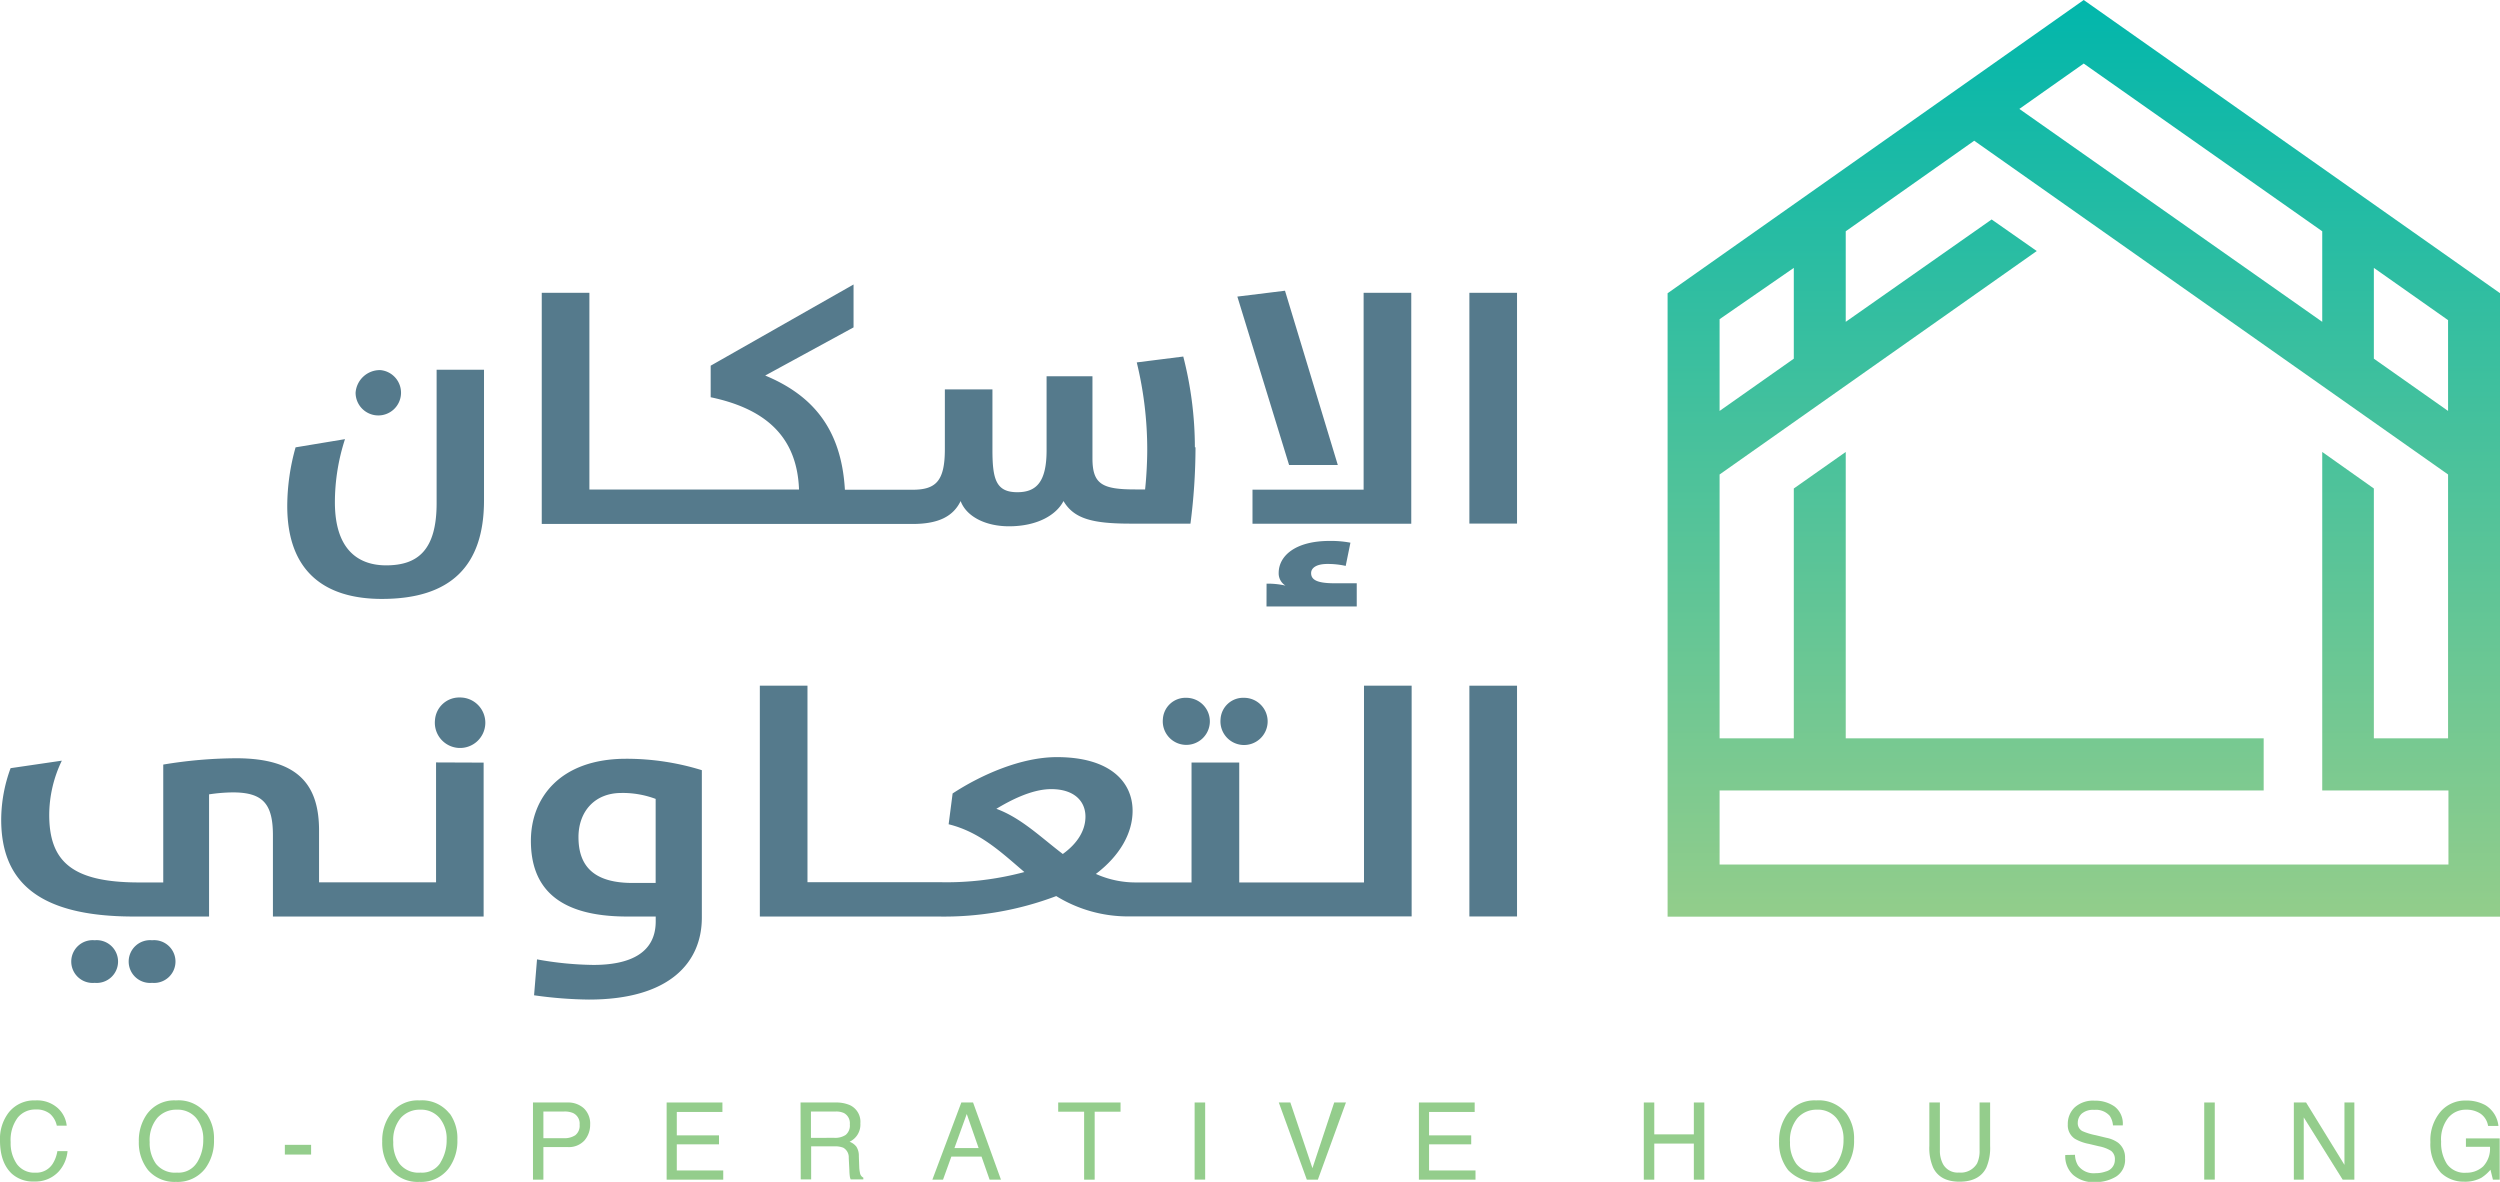 <svg xmlns="http://www.w3.org/2000/svg" xmlns:xlink="http://www.w3.org/1999/xlink" viewBox="0 0 396.17 187.29"><defs><clipPath id="clip-path" transform="translate(0 0)"><path d="M272.5,50.58l11.76-8.13V56.84L272.5,65.12Zm103.68,6.26V42.45l11.76,8.28V65.12ZM292.49,36.65l12.43-8.76,7.93-5.59,75.09,52.89V117H376.18V77.41L368,71.62v53.64h20L388,137H272.5V125.26h86.22V117H292.49V71.62l-8.23,5.79V117H272.5V75.19l50.26-35.41-7.15-5L292.49,51ZM320,17.26l10.2-7.19L368,36.65V51Zm-22.28,5.63L264.26,46.47v98.79H396.17V46.46L330.2,0Z" style="fill:none"/></clipPath><linearGradient id="linear-gradient" x1="-183.59" y1="319.88" x2="-182.59" y2="319.88" gradientTransform="matrix(0, -145.26, -145.26, 0, 46796.41, -26523.71)" gradientUnits="userSpaceOnUse"><stop offset="0" stop-color="#92cd8b"/><stop offset="1" stop-color="#00b6ac"/></linearGradient></defs><title>co-operative</title><g id="Layer_2" data-name="Layer 2"><g id="Layer_1-2" data-name="Layer 1"><path d="M76.7,79.29c0,10.38-5.26,15.62-16.18,15.62-9.09,0-15-4.36-15-14.73a34.63,34.63,0,0,1,1.32-9.29l7.83-1.3a32.46,32.46,0,0,0-1.6,10c0,7.94,4.12,10,8.12,10,5,0,8-2.39,8-9.86V58.59H76.7ZM60.29,58.65a3.6,3.6,0,1,1-3.94,3.58,3.86,3.86,0,0,1,3.94-3.58" transform="translate(0 0)" style="fill:#557a8c"/><path d="M189.45,70.89a95,95,0,0,1-.8,12.09h-9.44c-6,0-9-.73-10.68-3.58-1.15,2.23-4.18,4-8.64,4-3.72,0-6.75-1.55-7.66-4-1.15,2.38-3.43,3.63-7.6,3.63H85.85V46.4H93.4V77.58h33.22c-.29-8-4.86-12.71-14-14.63v-5l22.64-12.87v6.8l-14,7.63c7.2,3,12.06,8.14,12.63,18.1h10.69c3.72,0,5.15-1.35,5.15-6.43V61.71h7.54v9.6c0,4.66.58,6.69,3.95,6.69,3,0,4.63-1.61,4.63-6.64V59.63h7.27v13c0,4.1,1.53,4.93,6.79,4.93h1.55c.23-2.07.34-4.61.34-6.22a58.41,58.41,0,0,0-1.66-13.91l7.37-.93a58.08,58.08,0,0,1,1.84,14.37" transform="translate(0 0)" style="fill:#557a8c"/><path d="M212,73.69h-7.72L196.08,47l7.55-.93ZM198.48,83v-5.4h17.61V46.4h7.55V83Zm2.23,9.49a12.78,12.78,0,0,1,3,.31,2.28,2.28,0,0,1-1.08-2c0-2.7,2.63-5.08,8.06-5.08A16.47,16.47,0,0,1,214,86l-.75,3.68a12.81,12.81,0,0,0-2.91-.31c-1.72,0-2.57.62-2.57,1.45,0,1.09,1,1.61,3.71,1.61H215v3.68h-14.3Z" transform="translate(0 0)" style="fill:#557a8c"/><rect x="232.85" y="46.4" width="7.55" height="36.57" style="fill:#557a8c"/><path d="M24.1,149a3.39,3.39,0,1,0,0,6.75,3.39,3.39,0,1,0,0-6.75M15,149a3.39,3.39,0,1,0,0,6.75A3.39,3.39,0,1,0,15,149" transform="translate(0 0)" style="fill:#557a8c"/><path d="M72.87,110.53a3.85,3.85,0,0,0-3.94,3.58,4,4,0,1,0,3.94-3.58" transform="translate(0 0)" style="fill:#557a8c"/><path d="M76.64,120.85v24.39H43.25V132.37c0-5-1.6-6.8-6.34-6.8a26.77,26.77,0,0,0-3.78.31v19.36H21.19c-15.56,0-21-5.87-21-15.36a23.81,23.81,0,0,1,1.49-8.15l8.12-1.19a19.92,19.92,0,0,0-2,8.56c0,7.32,3.49,10.74,14.23,10.74h3.84V121.16a72,72,0,0,1,11.54-1c10,0,13.15,4.35,13.15,11.46v8.2H69.1v-19Z" transform="translate(0 0)" style="fill:#557a8c"/><path d="M84.64,157.63l.46-5.6a52.83,52.83,0,0,0,8.92.88c6,0,9.89-2,9.89-6.9v-.77H99.39c-11.09,0-15.26-4.67-15.26-12,0-6.8,4.63-13,15.09-13a40.34,40.34,0,0,1,12,1.81v23.35c0,7.16-5.15,13-17.9,13a65.71,65.71,0,0,1-8.69-.68m19.27-31.12a14.88,14.88,0,0,0-5.43-.94c-4.29,0-6.8,3-6.8,7,0,4.72,2.57,7.26,8.57,7.26h3.66Z" transform="translate(0 0)" style="fill:#557a8c"/><path d="M216.15,108.66v31.18H196.38v-19h-7.56v19H180a15.37,15.37,0,0,1-6.34-1.35c3.83-2.9,5.82-6.49,5.82-10,0-4.51-3.48-8.51-12-8.51-5.66,0-12,2.8-16.52,5.76l-.63,4.88c5,1.24,8.35,4.46,12,7.57a47.52,47.52,0,0,1-13.37,1.61h-21V108.66h-7.55v36.58h28.25A50.18,50.18,0,0,0,167.38,142a21.7,21.7,0,0,0,11.73,3.22H223.7V108.66Zm-47.73,26.67c-3.49-2.65-6.58-5.71-10.53-7.16,2.07-1.25,5.55-3.12,8.69-3.12,3.66,0,5.43,1.92,5.43,4.36,0,2.13-1.2,4.2-3.59,5.92" transform="translate(0 0)" style="fill:#557a8c"/><path d="M188,110.58a3.59,3.59,0,0,0-3.72,3.37,3.73,3.73,0,1,0,3.72-3.37m9.15,0a3.59,3.59,0,0,0-3.73,3.37,3.74,3.74,0,1,0,3.73-3.37" transform="translate(0 0)" style="fill:#557a8c"/><rect x="232.85" y="108.66" width="7.55" height="36.57" style="fill:#557a8c"/><path d="M9.17,175.61a4.36,4.36,0,0,1,1.4,2.77H9a3.43,3.43,0,0,0-1.07-1.87,3.37,3.37,0,0,0-2.26-.69,3.56,3.56,0,0,0-2.85,1.27A5.92,5.92,0,0,0,1.69,181a5.77,5.77,0,0,0,1,3.49,3.42,3.42,0,0,0,2.93,1.34,3.06,3.06,0,0,0,2.73-1.41,5.33,5.33,0,0,0,.74-2h1.61a5.53,5.53,0,0,1-1.41,3.24,5,5,0,0,1-3.87,1.57A5,5,0,0,1,1.88,186C.63,184.83,0,183.08,0,180.7a6.83,6.83,0,0,1,1.41-4.44,5.14,5.14,0,0,1,4.21-1.88,4.9,4.9,0,0,1,3.55,1.23" transform="translate(0 0)" style="fill:#94cd8c"/><path d="M32.7,176.46a6.74,6.74,0,0,1,1.21,4.15,7.29,7.29,0,0,1-1.38,4.55,5.5,5.5,0,0,1-4.64,2.13,5.54,5.54,0,0,1-4.42-1.86A7,7,0,0,1,22,180.89a7.26,7.26,0,0,1,1.22-4.24,5.32,5.32,0,0,1,4.66-2.27,5.55,5.55,0,0,1,4.78,2.08m-1.45,7.79a6.68,6.68,0,0,0,1-3.61,5.15,5.15,0,0,0-1.12-3.47A3.84,3.84,0,0,0,28,175.85a4,4,0,0,0-3.08,1.31,5.49,5.49,0,0,0-1.2,3.84,5.65,5.65,0,0,0,1,3.43,3.84,3.84,0,0,0,3.32,1.39,3.44,3.44,0,0,0,3.16-1.57" transform="translate(0 0)" style="fill:#94cd8c"/><rect x="45.14" y="181.42" width="4.16" height="1.54" style="fill:#94cd8c"/><path d="M71.27,176.46a6.74,6.74,0,0,1,1.21,4.15,7.29,7.29,0,0,1-1.38,4.55,5.48,5.48,0,0,1-4.64,2.13A5.55,5.55,0,0,1,62,185.43a7.08,7.08,0,0,1-1.43-4.54,7.19,7.19,0,0,1,1.23-4.24,5.31,5.31,0,0,1,4.66-2.27,5.54,5.54,0,0,1,4.77,2.08m-1.45,7.79a6.68,6.68,0,0,0,1-3.61,5.15,5.15,0,0,0-1.12-3.47,3.82,3.82,0,0,0-3.07-1.32,4,4,0,0,0-3.09,1.31A5.49,5.49,0,0,0,62.32,181a5.65,5.65,0,0,0,1,3.43,3.84,3.84,0,0,0,3.32,1.39,3.43,3.43,0,0,0,3.16-1.57" transform="translate(0 0)" style="fill:#94cd8c"/><path d="M84.46,174.71h5.45a3.7,3.7,0,0,1,2.61.92,3.35,3.35,0,0,1,1,2.59,3.78,3.78,0,0,1-.89,2.49,3.33,3.33,0,0,1-2.71,1.06H86.11v5.17H84.46Zm6.4,1.69a3.41,3.41,0,0,0-1.49-.26H86.11v4.23h3.26a3.13,3.13,0,0,0,1.79-.47,1.9,1.9,0,0,0,.69-1.67,1.84,1.84,0,0,0-1-1.83" transform="translate(0 0)" style="fill:#94cd8c"/><polygon points="105.64 174.71 114.48 174.71 114.48 176.21 107.25 176.21 107.25 179.92 113.94 179.92 113.94 181.34 107.25 181.34 107.25 185.48 114.61 185.48 114.61 186.94 105.64 186.94 105.64 174.71" style="fill:#94cd8c"/><path d="M126.86,174.71h5.54a5.47,5.47,0,0,1,2.26.41,2.9,2.9,0,0,1,1.68,2.89,3,3,0,0,1-1.71,2.92,2.45,2.45,0,0,1,1.07.77,2.65,2.65,0,0,1,.4,1.53l.06,1.64a5.19,5.19,0,0,0,.12,1,1,1,0,0,0,.53.75v.28h-2a1.65,1.65,0,0,1-.13-.41,8.41,8.41,0,0,1-.08-1l-.1-2a1.74,1.74,0,0,0-.86-1.61,3.51,3.51,0,0,0-1.45-.22h-3.65v5.24h-1.65Zm5.36,5.6a3,3,0,0,0,1.79-.46,1.92,1.92,0,0,0,.66-1.68,1.82,1.82,0,0,0-.92-1.78,2.9,2.9,0,0,0-1.32-.25h-3.92v4.17Z" transform="translate(0 0)" style="fill:#94cd8c"/><path d="M152.34,174.71h1.86l4.42,12.23h-1.8l-1.28-3.66h-4.78l-1.32,3.66h-1.69Zm2.74,7.22-1.88-5.4-1.95,5.4Z" transform="translate(0 0)" style="fill:#94cd8c"/><polygon points="177.57 174.71 177.57 176.17 173.47 176.17 173.47 186.94 171.8 186.94 171.8 176.17 167.69 176.17 167.69 174.71 177.57 174.71" style="fill:#94cd8c"/><rect x="189.31" y="174.71" width="1.67" height="12.22" style="fill:#94cd8c"/><polygon points="204.48 174.71 207.98 185.12 211.43 174.71 213.29 174.71 208.84 186.94 207.09 186.94 202.65 174.71 204.48 174.71" style="fill:#94cd8c"/><polygon points="224.85 174.71 233.69 174.71 233.69 176.21 226.46 176.21 226.46 179.92 233.14 179.92 233.14 181.34 226.46 181.34 226.46 185.48 233.82 185.48 233.82 186.94 224.85 186.94 224.85 174.71" style="fill:#94cd8c"/><polygon points="260.49 174.71 262.15 174.71 262.15 179.76 268.42 179.76 268.42 174.71 270.08 174.71 270.08 186.94 268.42 186.94 268.42 181.22 262.15 181.22 262.15 186.94 260.49 186.94 260.49 174.71" style="fill:#94cd8c"/><path d="M292.6,176.46a6.74,6.74,0,0,1,1.21,4.15,7.23,7.23,0,0,1-1.39,4.55,6.14,6.14,0,0,1-9.05.27,7,7,0,0,1-1.44-4.54,7.25,7.25,0,0,1,1.23-4.25,5.32,5.32,0,0,1,4.66-2.26,5.58,5.58,0,0,1,4.78,2.08m-1.46,7.79a6.69,6.69,0,0,0,1-3.61,5.16,5.16,0,0,0-1.13-3.47,3.8,3.8,0,0,0-3.07-1.32,4,4,0,0,0-3.08,1.31,5.49,5.49,0,0,0-1.2,3.84,5.59,5.59,0,0,0,1,3.43,3.84,3.84,0,0,0,3.32,1.39,3.42,3.42,0,0,0,3.15-1.57" transform="translate(0 0)" style="fill:#94cd8c"/><path d="M307.41,174.71v7.56a4.46,4.46,0,0,0,.5,2.21,2.64,2.64,0,0,0,2.51,1.33,3,3,0,0,0,2.88-1.44,4.59,4.59,0,0,0,.4-2.1v-7.56h1.67v6.87a7.88,7.88,0,0,1-.61,3.47q-1.11,2.2-4.21,2.21t-4.2-2.21a7.88,7.88,0,0,1-.61-3.47v-6.87Z" transform="translate(0 0)" style="fill:#94cd8c"/><path d="M328.82,183a3.41,3.41,0,0,0,.48,1.69,3.05,3.05,0,0,0,2.78,1.22,4.68,4.68,0,0,0,1.63-.27,1.88,1.88,0,0,0,1.43-1.85,1.62,1.62,0,0,0-.61-1.42,5.69,5.69,0,0,0-1.91-.72l-1.6-.38a7,7,0,0,1-2.22-.81,2.56,2.56,0,0,1-1.12-2.28,3.59,3.59,0,0,1,1.11-2.71,4.35,4.35,0,0,1,3.13-1.05,5.34,5.34,0,0,1,3.16.92,3.4,3.4,0,0,1,1.31,3h-1.55a3.19,3.19,0,0,0-.51-1.51,2.91,2.91,0,0,0-2.46-.95,2.76,2.76,0,0,0-2,.61,2,2,0,0,0-.61,1.43,1.42,1.42,0,0,0,.72,1.32,10,10,0,0,0,2.15.66l1.65.4a4.77,4.77,0,0,1,1.85.77,2.93,2.93,0,0,1,1.12,2.49,3.12,3.12,0,0,1-1.43,2.9,6.32,6.32,0,0,1-3.34.87,4.89,4.89,0,0,1-3.47-1.16,4,4,0,0,1-1.23-3.14Z" transform="translate(0 0)" style="fill:#94cd8c"/><rect x="349.3" y="174.71" width="1.67" height="12.22" style="fill:#94cd8c"/><polygon points="363.5 174.71 365.44 174.71 371.52 184.59 371.52 174.71 373.09 174.71 373.09 186.94 371.24 186.94 365.07 177.07 365.07 186.94 363.5 186.94 363.5 174.71" style="fill:#94cd8c"/><path d="M393.73,175.06a4.37,4.37,0,0,1,2.19,3.36h-1.64a2.9,2.9,0,0,0-1.21-1.95,4.06,4.06,0,0,0-2.31-.62,3.58,3.58,0,0,0-2.79,1.28,5.52,5.52,0,0,0-1.13,3.79,6.18,6.18,0,0,0,.93,3.55,3.43,3.43,0,0,0,3.05,1.37,3.85,3.85,0,0,0,2.68-1,4.09,4.09,0,0,0,1.08-3.11h-3.81V180.4h5.35v6.54h-1.07l-.39-1.58a6.29,6.29,0,0,1-1.46,1.29,5.42,5.42,0,0,1-2.72.61,5.25,5.25,0,0,1-3.66-1.4,6.75,6.75,0,0,1-1.68-4.85,7,7,0,0,1,1.64-4.88,5.15,5.15,0,0,1,4-1.73,6.15,6.15,0,0,1,2.93.66" transform="translate(0 0)" style="fill:#94cd8c"/><g style="clip-path:url(#clip-path)"><rect x="264.26" width="131.91" height="145.26" style="fill:url(#linear-gradient)"/></g></g></g></svg>